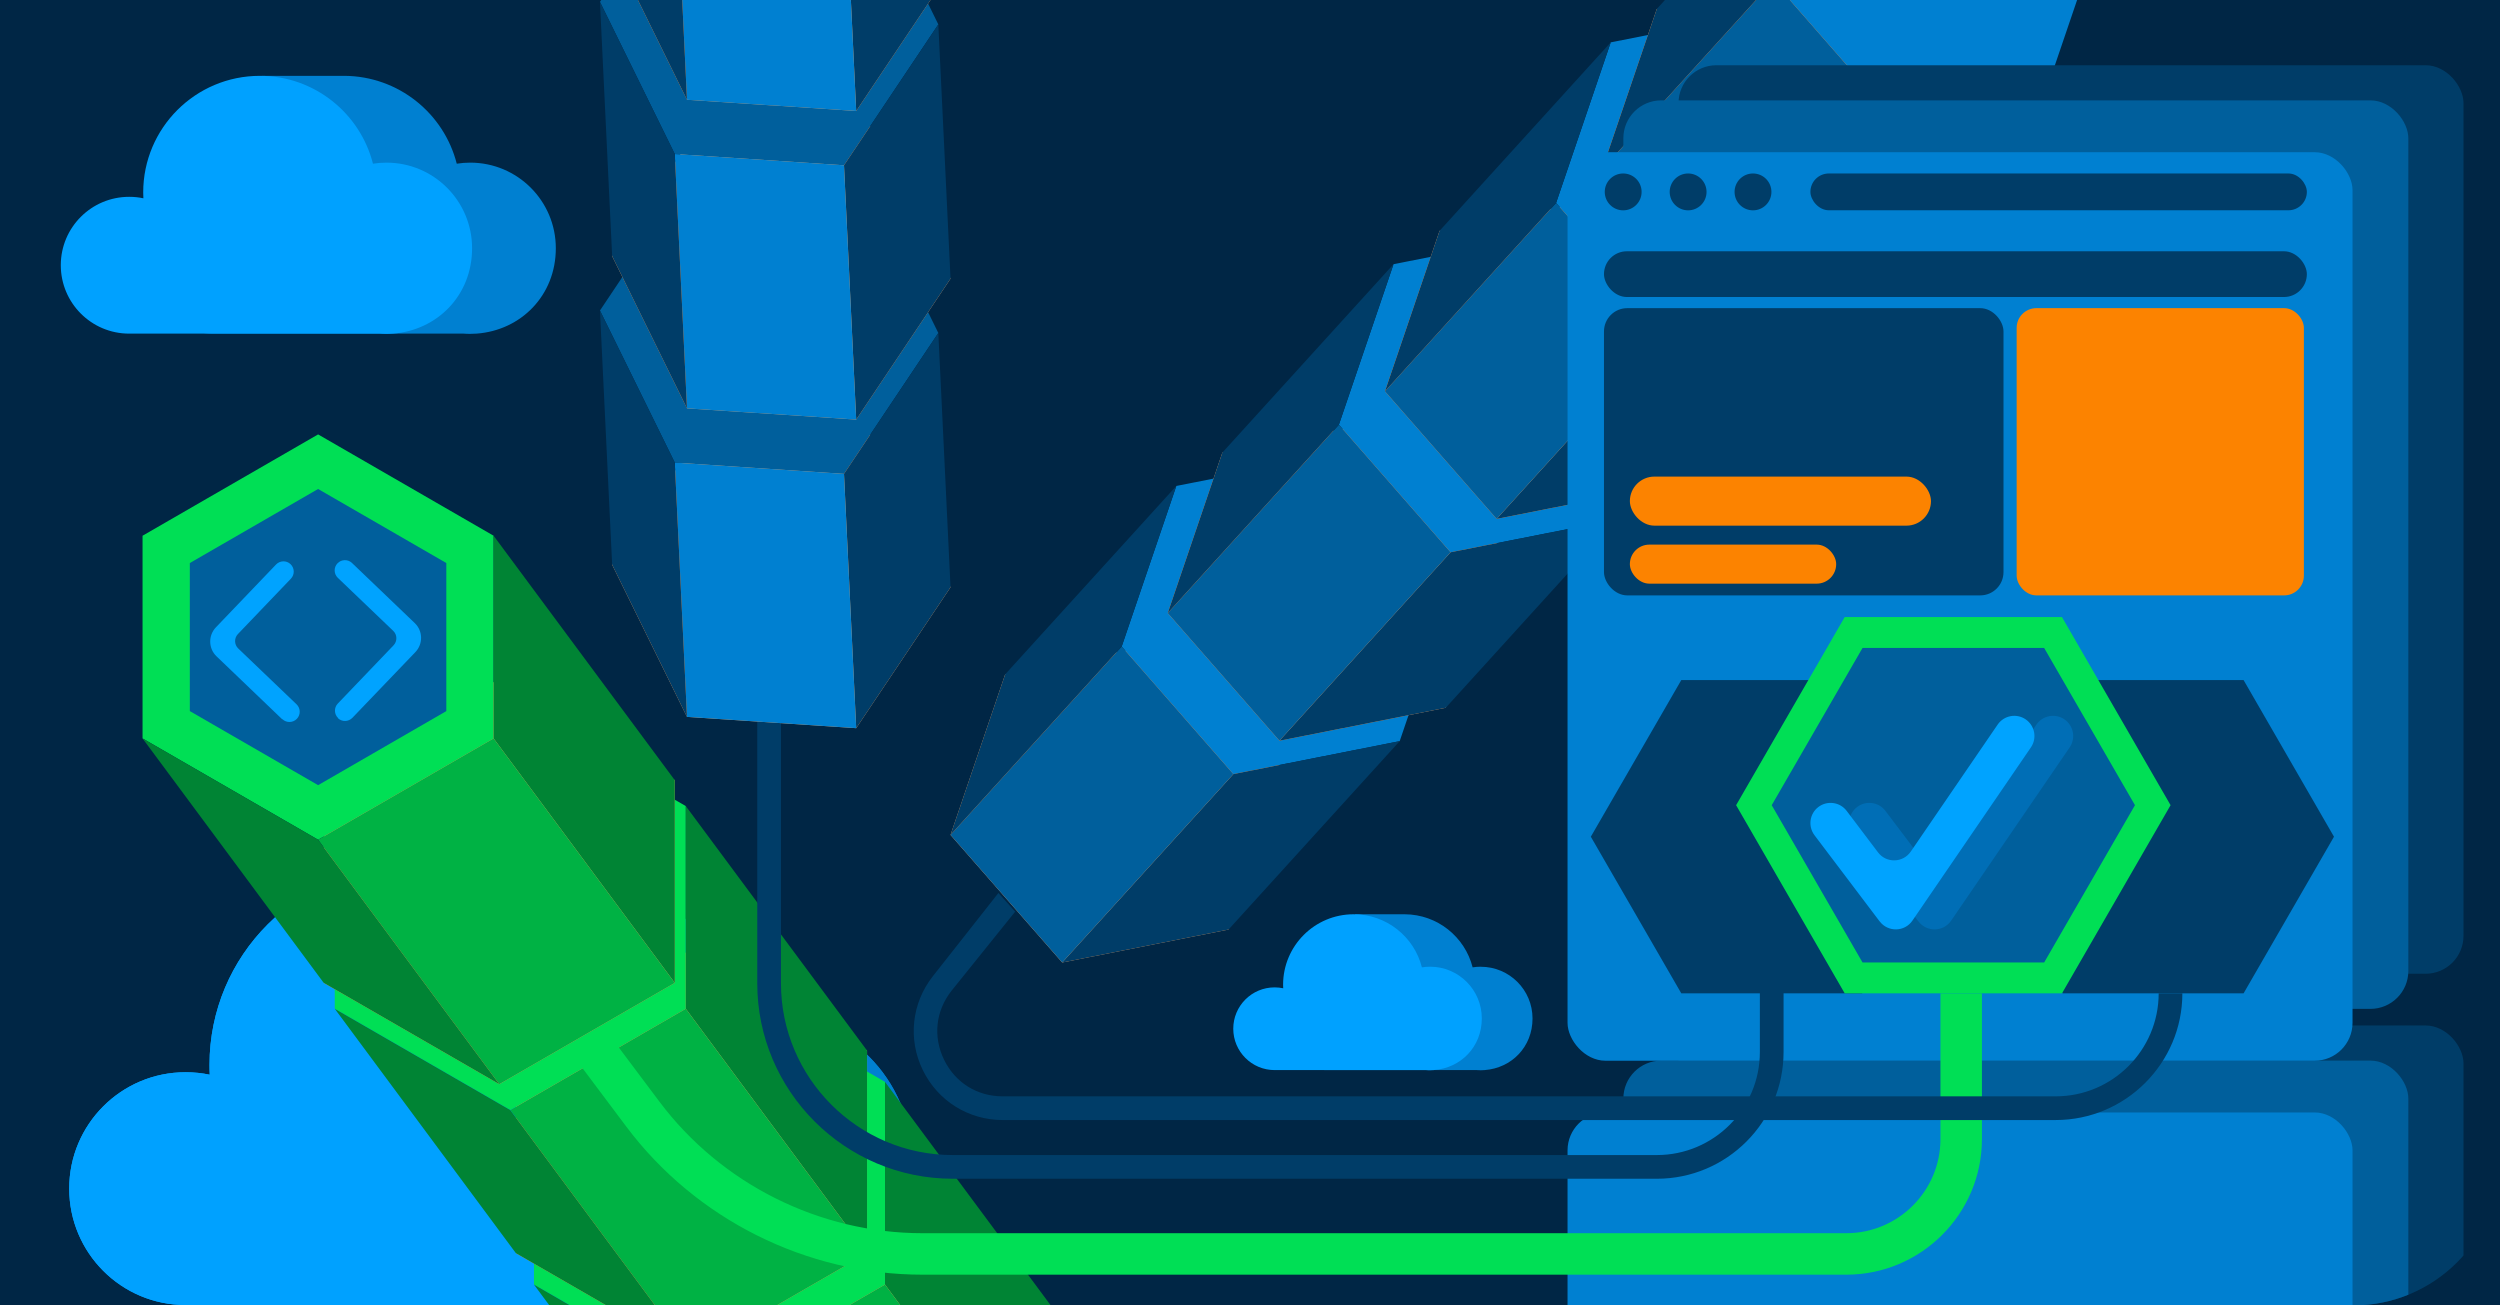 <?xml version="1.0" encoding="UTF-8"?><svg id="Layer_2" xmlns="http://www.w3.org/2000/svg" xmlns:xlink="http://www.w3.org/1999/xlink" viewBox="0 0 421.95 220.33"><defs><clipPath id="clippath"><rect y="0" width="421.95" height="220.33" rx="24.77" ry="24.77" style="fill:none;"/></clipPath></defs><g id="Layer_1-2"><g id="more_than_infrastructure"><rect width="421.95" height="220.33" style="fill:#002645;"/><g style="clip-path:url(#clippath); fill:none;"><path d="m129.3,171.14c-1.32,0-2.61.1-3.87.31-3.66-14.44-16.71-25.13-32.26-25.24h0s-23.55,0-23.55,0v9.46c-6.28,6.09-10.19,14.61-10.19,24.05,0,.56.01,1.12.04,1.67-1.31-.28-2.68-.42-4.08-.42-10.85,0-19.64,8.79-19.64,19.64s8.79,19.65,19.64,19.65h72.01c.62.05,1.29.07,1.89.07s1.2-.03,1.8-.07h.05c12.72-.94,22.75-10.93,22.75-24.52s-11.01-24.6-24.6-24.6Z" style="fill:#0080d1;"/><path d="m107.06,220.26h-.04c-.6.04-1.19.07-1.8.07s-1.27-.03-1.89-.07H31.32c-10.85,0-19.64-8.8-19.64-19.65s8.79-19.64,19.64-19.64c1.4,0,2.77.14,4.08.42-.03-.55-.04-1.11-.04-1.67,0-18.51,15-33.51,33.51-33.51,15.65,0,28.8,10.73,32.48,25.24,1.26-.2,2.56-.31,3.87-.31,13.58,0,24.6,11.01,24.6,24.6s-10.03,23.58-22.75,24.52h0Z" style="fill:#00a1ff;"/><path d="m129.3,171.14c-1.32,0-2.61.1-3.87.31-3.66-14.44-16.71-25.13-32.26-25.24h0s-23.55,0-23.55,0v9.46c-6.28,6.09-10.19,14.61-10.19,24.05,0,.56.01,1.12.04,1.67-1.31-.28-2.68-.42-4.08-.42-10.85,0-19.64,8.79-19.64,19.64s8.79,19.65,19.64,19.65h72.01c.62.05,1.29.07,1.89.07s1.2-.03,1.8-.07h.05c12.72-.94,22.75-10.93,22.75-24.52s-11.01-24.6-24.6-24.6Z" style="fill:#0080d1;"/><path d="m107.06,220.26h-.04c-.6.04-1.19.07-1.8.07s-1.27-.03-1.89-.07H31.32c-10.85,0-19.64-8.8-19.64-19.65s8.79-19.64,19.64-19.64c1.4,0,2.77.14,4.08.42-.03-.55-.04-1.11-.04-1.67,0-18.51,15-33.51,33.51-33.51,15.65,0,28.8,10.73,32.48,25.24,1.26-.2,2.56-.31,3.87-.31,13.58,0,24.6,11.01,24.6,24.6s-10.03,23.58-22.75,24.52h0Z" style="fill:#00a1ff;"/><path d="m249.93,163.16c-.47,0-.93.04-1.38.11-1.3-5.13-5.93-8.93-11.46-8.96h0s-8.36,0-8.36,0v3.36c-2.23,2.16-3.62,5.19-3.62,8.54,0,.2,0,.4.02.59-.47-.1-.95-.15-1.45-.15-3.85,0-6.98,3.12-6.98,6.98s3.12,6.98,6.98,6.98h25.57c.22.02.46.03.67.03s.43-.01.64-.03h.02c4.52-.34,8.08-3.88,8.08-8.71s-3.91-8.73-8.73-8.73Z" style="fill:#0080d1;"/><path d="m242.03,180.61h-.02c-.21.02-.42.03-.64.03s-.45,0-.67-.03h-25.57c-3.85,0-6.98-3.13-6.98-6.98s3.12-6.98,6.98-6.98c.5,0,.98.05,1.45.15-.01-.2-.02-.39-.02-.59,0-6.57,5.33-11.9,11.9-11.9,5.56,0,10.23,3.81,11.53,8.96.45-.07.91-.11,1.38-.11,4.82,0,8.73,3.91,8.73,8.73s-3.56,8.37-8.08,8.71h0Z" style="fill:#00a1ff;"/><path d="m79.37,27.45c-.77,0-1.53.06-2.28.18-2.15-8.48-9.82-14.77-18.96-14.83h0s-13.84,0-13.84,0v5.56c-3.69,3.58-5.99,8.59-5.99,14.13,0,.33,0,.66.03.98-.77-.16-1.57-.25-2.4-.25-6.37,0-11.54,5.17-11.54,11.54s5.17,11.55,11.54,11.55h42.31c.37.03.76.04,1.11.04s.71-.02,1.06-.04h.03c7.47-.55,13.37-6.42,13.37-14.41s-6.47-14.45-14.45-14.45Z" style="fill:#0080d1;"/><path d="m66.3,56.31h-.03c-.35.03-.7.04-1.06.04s-.74-.01-1.11-.04H21.8c-6.37,0-11.54-5.17-11.54-11.55s5.17-11.54,11.54-11.54c.82,0,1.63.08,2.4.25-.02-.32-.03-.65-.03-.98,0-10.88,8.82-19.69,19.69-19.69,9.2,0,16.92,6.31,19.09,14.83.74-.12,1.5-.18,2.28-.18,7.98,0,14.45,6.47,14.45,14.45s-5.89,13.85-13.37,14.41h0Z" style="fill:#00a1ff;"/><rect x="283.3" y="173.08" width="132.49" height="153.34" rx="6.4" ry="6.4" style="fill:#003d68;"/><rect x="273.99" y="179.01" width="132.49" height="153.34" rx="6.4" ry="6.4" style="fill:#005f9c;"/><rect x="264.57" y="187.76" width="132.49" height="153.34" rx="6.4" ry="6.4" style="fill:#0080d1;"/><polygon points="179.96 223.85 150.33 206.75 120.7 223.85 120.7 258.06 150.33 275.17 179.96 258.06 179.96 223.85" style="fill:#fda258;"/><polygon points="149.37 182.6 119.75 165.49 90.12 182.6 90.12 216.81 119.75 233.91 149.37 216.81 149.37 182.6" style="fill:#00df55;"/><polygon points="141.39 187.2 119.75 174.71 98.1 187.2 98.1 212.2 119.75 224.69 141.39 212.2 141.39 187.2" style="fill:#005f9c;"/><polygon points="149.37 216.81 179.96 258.06 179.96 223.85 149.37 182.6 149.37 216.81" style="fill:#008434;"/><polygon points="119.75 233.91 149.37 216.81 179.96 258.06 150.33 275.17 119.75 233.91" style="fill:#00b244;"/><polygon points="90.12 216.81 119.75 233.91 150.33 275.17 120.7 258.06 90.12 216.81" style="fill:#008434;"/><polygon points="146.34 177.31 116.71 160.2 87.08 177.31 87.08 211.52 116.71 228.62 146.34 211.52 146.34 177.31" style="fill:#fda258;"/><polygon points="115.75 136.05 86.13 118.94 56.5 136.05 56.5 170.26 86.13 187.36 115.75 170.26 115.75 136.05" style="fill:#00df55;"/><polygon points="107.77 140.66 86.13 128.16 64.48 140.66 64.48 165.65 86.13 178.15 107.77 165.65 107.77 140.66" style="fill:#005f9c;"/><polygon points="115.75 170.26 146.34 211.52 146.34 177.31 115.75 136.05 115.75 170.26" style="fill:#008434;"/><polygon points="86.13 187.36 115.75 170.26 146.34 211.52 116.71 228.62 86.13 187.36" style="fill:#00b244;"/><polygon points="56.5 170.26 86.13 187.36 116.71 228.62 87.08 211.52 56.5 170.26" style="fill:#008434;"/><polygon points="207.35 156.89 216.58 129.8 197.73 108.27 169.65 113.82 160.43 140.92 179.28 162.45 207.35 156.89" style="fill:#fda258;"/><polygon points="236.24 125.09 245.47 98 226.62 76.47 198.54 82.02 189.32 109.12 208.17 130.65 236.24 125.09" style="fill:#0080d1;"/><polygon points="208.17 130.65 179.28 162.45 207.35 156.89 236.24 125.09 208.17 130.65" style="fill:#003d68;"/><polygon points="189.32 109.12 208.17 130.65 179.28 162.45 160.43 140.92 189.32 109.12" style="fill:#005f9c;"/><polygon points="198.54 82.02 189.32 109.12 160.43 140.92 169.65 113.82 198.54 82.02" style="fill:#003d68;"/><polygon points="244.01 119.46 253.24 92.37 234.39 70.83 206.31 76.39 197.09 103.48 215.94 125.02 244.01 119.46" style="fill:#fda258;"/><polygon points="272.9 87.66 282.13 60.57 263.28 39.03 235.2 44.59 225.98 71.68 244.83 93.21 272.9 87.66" style="fill:#0080d1;"/><polygon points="244.83 93.21 215.94 125.02 244.01 119.46 272.9 87.66 244.83 93.21" style="fill:#003d68;"/><polygon points="225.98 71.68 244.83 93.21 215.94 125.02 197.09 103.48 225.98 71.68" style="fill:#005f9c;"/><polygon points="235.2 44.59 225.98 71.68 197.09 103.48 206.31 76.39 235.2 44.59" style="fill:#003d68;"/><polygon points="280.67 82.02 289.89 54.93 271.04 33.4 242.97 38.96 233.75 66.05 252.6 87.58 280.67 82.02" style="fill:#fda258;"/><polygon points="309.56 50.22 318.78 23.13 299.93 1.6 271.86 7.15 262.64 34.25 281.49 55.78 309.56 50.22" style="fill:#0080d1;"/><polygon points="281.49 55.78 252.6 87.58 280.67 82.02 309.56 50.22 281.49 55.78" style="fill:#003d68;"/><polygon points="262.64 34.25 281.49 55.78 252.6 87.58 233.75 66.05 262.64 34.25" style="fill:#005f9c;"/><polygon points="271.86 7.15 262.64 34.25 233.75 66.05 242.97 38.96 271.86 7.15" style="fill:#003d68;"/><polygon points="317.33 44.59 326.55 17.5 307.7 -4.04 279.63 1.52 270.4 28.61 289.25 50.15 317.33 44.59" style="fill:#fda258;"/><polygon points="346.22 12.79 355.44 -14.3 336.59 -35.84 308.52 -30.28 299.29 -3.19 318.14 18.35 346.22 12.79" style="fill:#0080d1;"/><polygon points="318.14 18.35 289.25 50.15 317.33 44.59 346.22 12.79 318.14 18.35" style="fill:#003d68;"/><polygon points="299.29 -3.19 318.14 18.35 289.25 50.15 270.4 28.61 299.29 -3.19" style="fill:#005f9c;"/><polygon points="308.52 -30.28 299.29 -3.19 270.4 28.61 279.63 1.52 308.52 -30.28" style="fill:#003d68;"/><rect x="283.3" y="11.01" width="132.49" height="153.34" rx="6.4" ry="6.4" style="fill:#003d68;"/><rect x="273.99" y="16.94" width="132.49" height="153.34" rx="6.4" ry="6.4" style="fill:#005f9c;"/><rect x="264.57" y="25.69" width="132.49" height="153.34" rx="6.4" ry="6.4" style="fill:#0080d1;"/><polygon points="314.29 114.78 283.77 114.78 268.5 141.22 283.77 167.66 314.29 167.66 329.56 141.22 314.29 114.78" style="fill:#003d68;"/><polygon points="378.67 114.78 348.14 114.78 332.88 141.22 348.14 167.66 378.67 167.66 393.93 141.22 378.67 114.78" style="fill:#003d68;"/><polygon points="348.02 104.15 311.35 104.15 293.02 135.9 311.35 167.66 348.02 167.66 366.35 135.9 348.02 104.15" style="fill:#00df55;"/><polygon points="345.01 109.36 314.36 109.36 299.03 135.9 314.36 162.45 345.01 162.45 360.34 135.9 345.01 109.36" style="fill:#005f9c;"/><path d="m323.79,155.52l-11-14.55c-1.13-1.5-.84-3.64.66-4.77h0c1.5-1.13,3.64-.84,4.77.66l5.29,7c1.4,1.86,4.21,1.79,5.53-.13l14.66-21.43c1.06-1.55,3.18-1.95,4.73-.89h0c1.55,1.06,1.95,3.18.89,4.73l-20,29.24c-1.31,1.92-4.12,1.99-5.53.13Z" style="fill:#006eb6;"/><path d="m317.25,155.52l-11-14.55c-1.13-1.5-.84-3.64.66-4.77h0c1.5-1.13,3.64-.84,4.77.66l5.29,7c1.4,1.86,4.21,1.79,5.53-.13l14.66-21.43c1.06-1.55,3.18-1.95,4.73-.89h0c1.55,1.06,1.95,3.18.89,4.73l-20,29.24c-1.31,1.92-4.12,1.99-5.53.13Z" style="fill:#00a3ff;"/><path d="m311.62,215.14h-155.92c-19.57,0-38.26-9.34-50-25l-19.19-25.59,5.6-4.2,19.19,25.59c10.43,13.9,27.02,22.2,44.4,22.2h155.92c8.76,0,15.89-7.13,15.89-15.89v-24.59h7v24.59c0,12.62-10.27,22.89-22.89,22.89Z" style="fill:#00df55;"/><polygon points="113.89 131.68 84.27 114.57 54.64 131.68 54.64 165.89 84.27 182.99 113.89 165.89 113.89 131.68" style="fill:#fda258;"/><polygon points="83.31 90.42 53.69 73.32 24.06 90.42 24.06 124.63 53.69 141.73 83.31 124.63 83.31 90.42" style="fill:#00df55;"/><polygon points="75.33 95.03 53.69 82.53 32.04 95.03 32.04 120.02 53.69 132.52 75.33 120.02 75.33 95.03" style="fill:#005f9c;"/><polygon points="83.31 124.63 113.89 165.89 113.89 131.68 83.31 90.42 83.31 124.63" style="fill:#008434;"/><polygon points="53.69 141.73 83.31 124.63 113.89 165.89 84.27 182.99 53.69 141.73" style="fill:#00b244;"/><polygon points="24.06 124.63 53.69 141.73 84.27 182.99 54.64 165.89 24.06 124.63" style="fill:#008434;"/><path d="m47.63,121.4l-11.08-10.62c-1.39-1.32-1.43-3.53-.1-4.91l10.14-10.59c.66-.69,1.76-.72,2.45-.06h0c.69.66.72,1.76.06,2.45l-8.94,9.34c-.66.69-.64,1.79.06,2.45l9.83,9.41c.69.66.72,1.76.06,2.45h0c-.66.69-1.76.72-2.45.06h-.01Z" style="fill:#00a3ff;"/><path d="m57.07,121.2h0c-.69-.66-.72-1.76-.06-2.45l9.41-9.83c.66-.69.64-1.79-.06-2.45l-9.34-8.94c-.69-.66-.72-1.76-.06-2.45h0c.66-.69,1.76-.72,2.45-.06l10.59,10.14c1.39,1.32,1.43,3.53.1,4.91l-10.62,11.08c-.66.69-1.76.72-2.45.06h.01Z" style="fill:#00a3ff;"/><path d="m279.64,198.95h-118.83c-18.2,0-33-14.8-33-33v-46.93h4v46.93c0,15.99,13.01,29,29,29h118.83c9.59,0,17.39-7.8,17.39-17.39v-10.17h4v10.17c0,11.79-9.59,21.39-21.39,21.39Z" style="fill:#003d68;"/><polygon points="160.43 99.12 147.8 73.44 119.24 71.54 103.32 95.32 115.95 121 144.51 122.9 160.43 99.12" style="fill:#fda258;"/><polygon points="158.37 56.2 145.74 30.52 117.18 28.62 101.26 52.41 113.89 78.08 142.45 79.98 158.37 56.2" style="fill:#005f9c;"/><polygon points="142.45 79.98 144.51 122.9 160.43 99.12 158.37 56.2 142.45 79.98" style="fill:#003d68;"/><polygon points="113.89 78.08 142.45 79.98 144.51 122.9 115.95 121 113.89 78.08" style="fill:#0080d1;"/><polygon points="101.26 52.41 113.89 78.08 115.95 121 103.32 95.32 101.26 52.41" style="fill:#003d68;"/><polygon points="160.43 47.03 147.8 21.36 119.24 19.46 103.32 43.24 115.95 68.92 144.51 70.82 160.43 47.03" style="fill:#fda258;"/><polygon points="158.37 4.12 145.74 -21.56 117.18 -23.46 101.26 .32 113.89 26 142.45 27.9 158.37 4.12" style="fill:#005f9c;"/><polygon points="142.45 27.9 144.51 70.82 160.43 47.03 158.37 4.12 142.45 27.9" style="fill:#003d68;"/><polygon points="113.89 26 142.45 27.9 144.51 70.82 115.95 68.92 113.89 26" style="fill:#0080d1;"/><polygon points="101.26 .32 113.89 26 115.95 68.92 103.32 43.24 101.26 .32" style="fill:#003d68;"/><path d="m346.96,189.04h-177.72c-5.79,0-10.97-3.24-13.5-8.45-2.53-5.21-1.87-11.28,1.71-15.83l11.06-14.04,2.83,3.15-10.75,13.36c-2.67,3.39-3.14,7.73-1.26,11.61s5.58,6.2,9.9,6.2h177.72c9.59,0,17.39-7.8,17.39-17.39h4c0,11.79-9.59,21.39-21.39,21.39Z" style="fill:#003d68;"/><rect x="270.72" y="52.01" width="67.43" height="48.48" rx="3.93" ry="3.93" style="fill:#003d68;"/><rect x="340.37" y="52.01" width="48.48" height="48.48" rx="3.33" ry="3.33" style="fill:#fc8300;"/><circle cx="273.96" cy="32.39" r="3.11" style="fill:#003d68;"/><circle cx="284.92" cy="32.39" r="3.11" style="fill:#003d68;"/><circle cx="295.87" cy="32.39" r="3.11" style="fill:#003d68;"/><rect x="305.56" y="29.28" width="83.79" height="6.21" rx="3.11" ry="3.11" style="fill:#003d68;"/><rect x="275.09" y="80.44" width="50.82" height="8.28" rx="4.14" ry="4.14" style="fill:#fc8300;"/><rect x="275.09" y="91.92" width="34.82" height="6.59" rx="3.29" ry="3.29" style="fill:#fc8300;"/><rect x="270.72" y="42.41" width="118.63" height="7.72" rx="3.86" ry="3.86" style="fill:#003d68;"/><polygon points="160.43 -5.05 147.8 -30.73 119.24 -32.62 103.32 -8.84 115.95 16.84 144.51 18.73 160.43 -5.05" style="fill:#fda258;"/><polygon points="142.45 -24.18 144.51 18.73 160.43 -5.05 158.37 -47.96 142.45 -24.18" style="fill:#003d68;"/><polygon points="113.89 -26.08 142.45 -24.18 144.51 18.73 115.95 16.84 113.89 -26.08" style="fill:#0080d1;"/><polygon points="101.26 -51.76 113.89 -26.08 115.95 16.84 103.32 -8.84 101.26 -51.76" style="fill:#003d68;"/></g></g></g></svg>